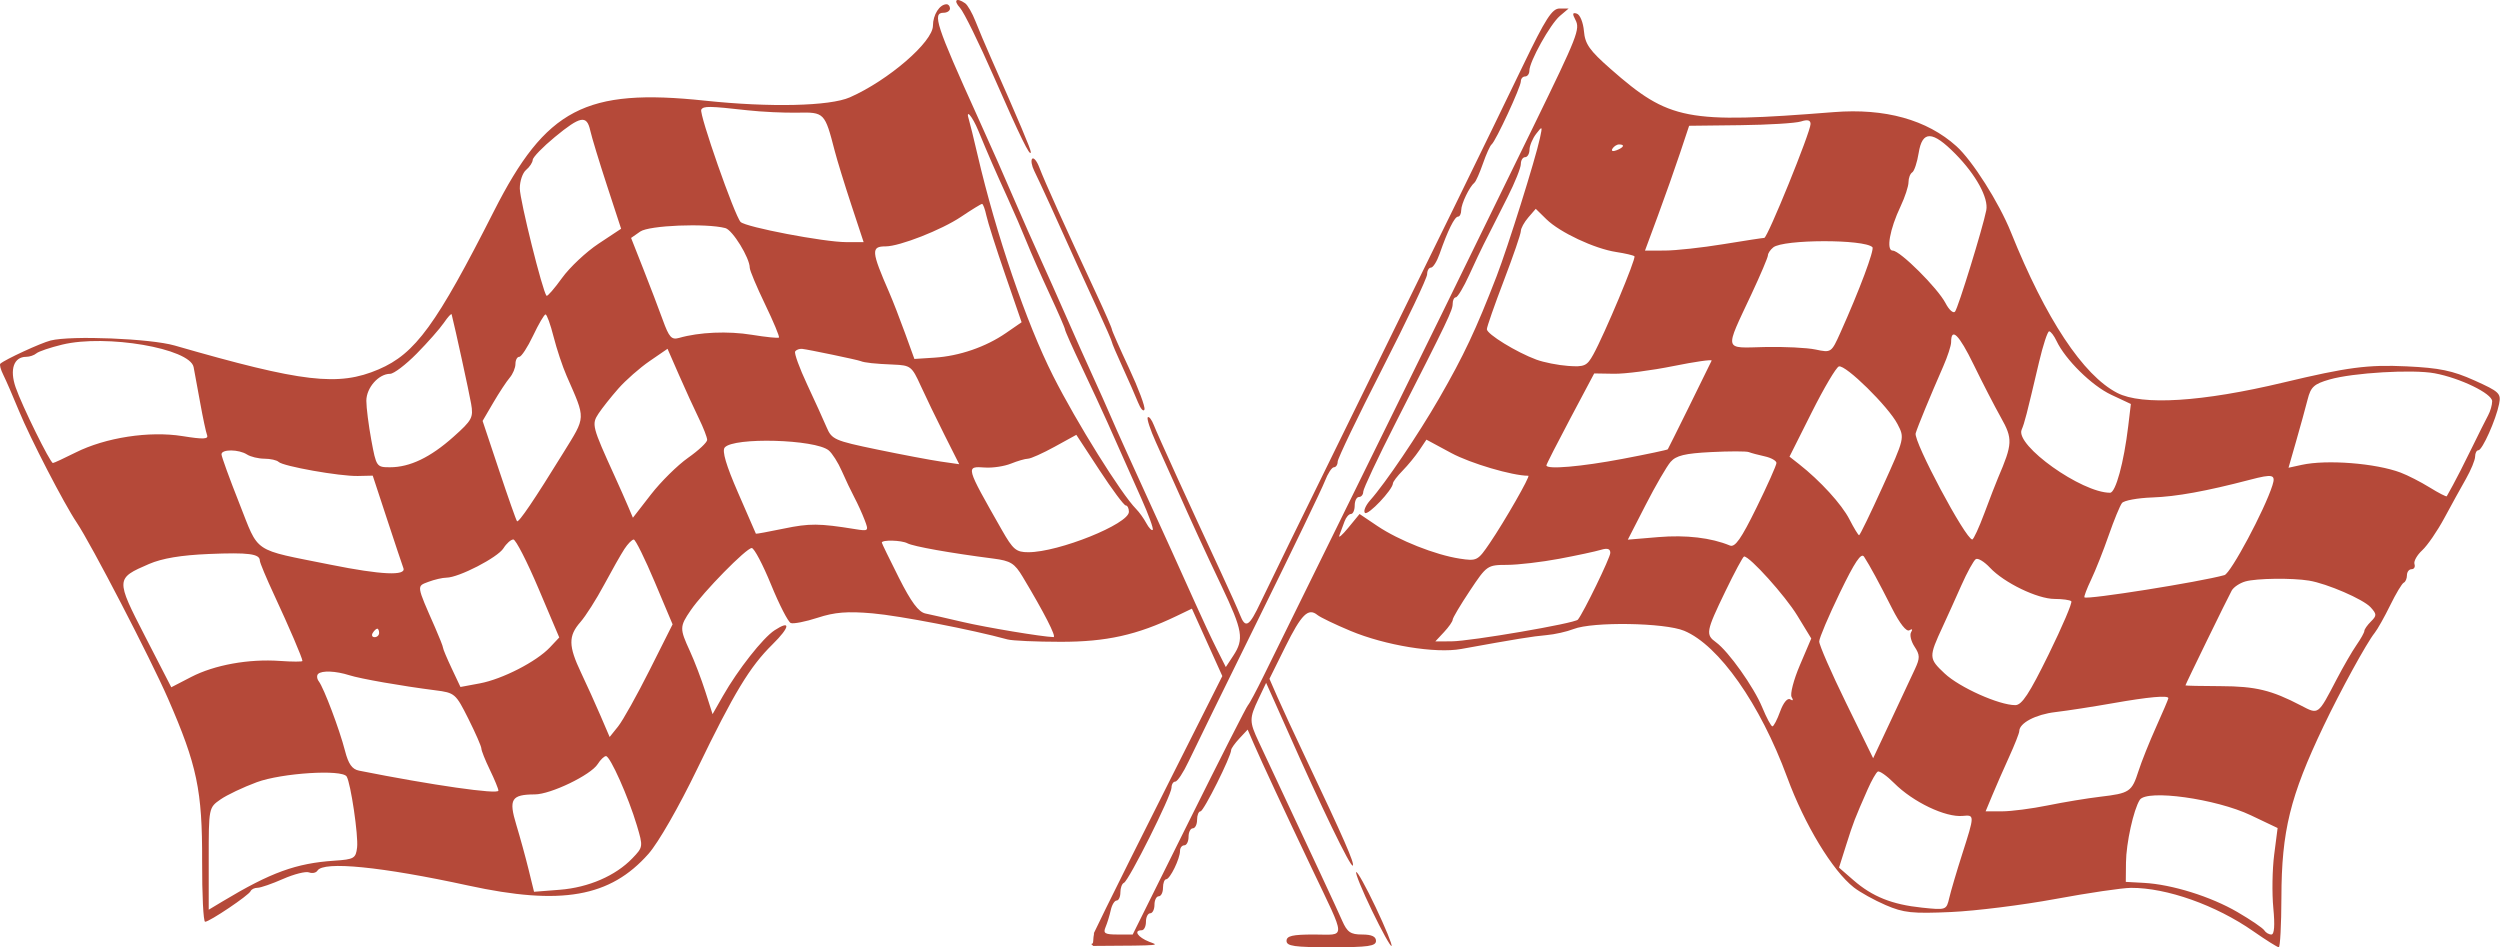<?xml version="1.0" encoding="UTF-8"?> <svg xmlns="http://www.w3.org/2000/svg" width="1454" height="551" viewBox="0 0 1454 551" fill="none"><path fill-rule="evenodd" clip-rule="evenodd" d="M561.324 1.896C562.763 2.894 565.469 7.603 567.337 12.359C569.205 17.114 573.192 26.564 576.197 33.358C592.828 70.944 599.579 86.896 599.512 88.445C599.364 91.867 593.407 79.724 578.048 44.678C569.46 25.087 560.588 7.02 558.328 4.532C554.28 0.071 556.222 -1.639 561.324 1.896ZM552.51 4.947C552.51 6.306 550.838 7.418 548.794 7.418C542.074 7.418 544.391 14.493 568.596 67.945C577.426 87.444 583.546 101.287 590.987 118.59C594.785 127.422 600.937 141.318 604.656 149.471C608.375 157.624 615.315 173.188 620.075 184.058C624.837 194.928 631.785 210.492 635.518 218.645C639.25 226.797 643.722 236.803 645.454 240.879C647.188 244.955 651.641 254.961 655.35 263.113C659.062 271.266 664.877 284.051 668.279 291.524C671.678 298.997 677.506 311.782 681.23 319.935C684.954 328.087 691.222 341.984 695.159 350.816C699.096 359.648 704.706 371.62 707.625 377.418L712.932 387.962L717.273 381.356C723.618 371.704 722.803 366.854 710.489 340.904C699.842 318.47 694.151 306.075 683.269 281.642C680.546 275.528 675.608 264.551 672.295 257.248C668.982 249.948 666.846 243.401 667.548 242.702C668.249 242.001 669.852 244.086 671.111 247.329C673.264 252.888 691.13 292.08 710.402 333.522C715.142 343.713 719.993 354.551 721.185 357.61C724.379 365.814 726.529 364.485 733.256 350.154C736.591 343.046 758.182 298.874 781.232 251.996C832.419 147.895 865.152 80.93 885.989 37.681C898.923 10.837 902.711 4.947 907.045 4.947H912.327L907.226 9.271C901.629 14.017 889.478 35.831 889.478 41.138C889.478 42.973 888.363 44.475 887 44.475C885.638 44.475 884.523 45.757 884.523 47.324C884.523 50.617 869.892 82.158 867.508 84.003C866.631 84.682 864.369 89.685 862.481 95.12C860.593 100.555 858.368 105.558 857.538 106.237C854.612 108.634 849.835 118.568 849.835 122.261C849.835 124.319 848.992 126.001 847.962 126.001C845.994 126.001 841.983 134.122 837.28 147.618C835.742 152.033 833.477 155.647 832.248 155.647C831.019 155.647 830.013 157.399 830.013 159.541C830.013 161.683 818.306 186.343 803.997 214.344C789.689 242.342 777.981 266.715 777.981 268.506C777.981 270.295 777.003 271.76 775.803 271.76C774.607 271.76 772.246 275.374 770.556 279.789C768.866 284.204 751.581 320.058 732.144 359.462C712.709 398.867 694.322 436.386 691.284 442.841C688.246 449.297 684.768 454.576 683.556 454.576C682.342 454.576 681.351 456.175 681.351 458.126C681.351 462.586 656.465 512.339 653.675 513.455C652.545 513.91 651.619 516.41 651.619 519.014C651.619 521.618 650.632 523.75 649.431 523.75C648.227 523.75 646.698 526.25 646.031 529.308C645.367 532.367 644.002 536.814 643.001 539.19C641.462 542.837 642.555 543.514 649.978 543.514H658.779L691.621 477.428C709.681 441.082 725.08 410.787 725.838 410.107C726.596 409.428 730.751 401.646 735.073 392.814C739.396 383.982 762.934 336.178 787.382 286.583C829.03 202.09 847.721 163.968 892.156 72.886C917.672 20.586 919.114 16.91 916.22 11.455C914.359 7.949 914.572 7.109 917.112 7.942C918.948 8.542 920.794 13.112 921.217 18.093C921.857 25.638 924.456 29.321 936.772 40.137C970.843 70.06 980.888 72.001 1066.47 65.213C1096.33 62.843 1120.66 69.595 1137.82 85.011C1147.13 93.383 1162.63 117.829 1169.57 135.103C1189.81 185.468 1211.52 218.276 1231.4 228.527C1245.81 235.958 1280.77 233.766 1328.03 222.471C1365.36 213.55 1377.14 212.004 1399.66 213.071C1418.9 213.985 1426.41 215.542 1439.12 221.256C1453.62 227.776 1454.71 228.811 1453.48 234.915C1451.63 244.15 1443.7 261.878 1441.42 261.878C1440.38 261.878 1439.53 263.511 1439.53 265.51C1439.53 267.506 1437.13 273.341 1434.21 278.48C1431.28 283.616 1425.59 293.933 1421.57 301.406C1417.55 308.879 1411.78 317.269 1408.76 320.048C1405.74 322.828 1403.71 326.439 1404.26 328.077C1404.81 329.713 1404.04 331.052 1402.57 331.052C1401.09 331.052 1399.88 332.626 1399.88 334.552C1399.88 336.477 1399.05 338.421 1398.03 338.876C1397 339.328 1393.45 345.257 1390.13 352.051C1386.8 358.845 1382.73 366.071 1381.09 368.109C1376.51 373.774 1361.17 401.779 1351.31 422.46C1331.92 463.169 1326.96 483.325 1326.87 521.897C1326.82 537.861 1326.14 550.925 1325.34 550.925C1324.54 550.925 1317.85 546.718 1310.47 541.574C1288.75 526.433 1260.16 516.291 1239.42 516.378C1234.33 516.398 1214.55 519.305 1195.47 522.841C1176.4 526.373 1149.08 529.79 1134.77 530.43C1112.2 531.443 1107.16 530.912 1096.73 526.416C1090.11 523.567 1081.78 518.942 1078.2 516.138C1065.75 506.375 1049.56 479.637 1039.43 452.106C1023.72 409.435 999.733 375.301 979.515 366.859C968.219 362.14 926.321 361.481 915.204 365.844C911.277 367.388 904.158 368.984 899.389 369.394C891.475 370.076 881.728 371.659 849.835 377.448C834.899 380.158 805.685 375.38 785.414 366.911C776.557 363.21 767.929 359.062 766.245 357.694C760.868 353.328 756.933 357.224 747.506 376.242L738.306 394.803L743.009 405.542C745.595 411.451 752.981 427.401 759.423 440.988C781.52 487.587 787.957 502.276 786.787 503.44C785.546 504.68 768.479 469.424 748.997 425.365C747 420.849 743.343 412.654 740.873 407.15L736.381 397.147L731.993 406.372C726.532 417.845 726.537 419.644 732.077 431.45C766.661 505.142 776.953 527.209 780.605 535.485C783.556 542.177 785.491 543.514 792.213 543.514C797.734 543.514 800.281 544.685 800.281 547.219C800.281 550.278 795.739 550.925 774.265 550.925C752.791 550.925 748.249 550.278 748.249 547.219C748.249 544.307 751.683 543.514 764.292 543.514C783.051 543.514 783.182 547.568 763.036 505.221C746.683 470.847 733.878 443.353 729.242 432.663L725.635 424.337L720.836 429.471C718.197 432.295 716.039 435.334 716.039 436.22C716.039 439.909 700.063 471.87 698.222 471.87C697.119 471.87 696.217 474.093 696.217 476.811C696.217 479.528 695.102 481.752 693.74 481.752C692.377 481.752 691.262 483.975 691.262 486.693C691.262 489.41 690.147 491.633 688.784 491.633C687.421 491.633 686.306 493.079 686.306 494.848C686.306 499.391 680.479 511.355 678.254 511.378C677.231 511.388 676.396 513.621 676.396 516.338C676.396 519.056 675.281 521.279 673.918 521.279C672.555 521.279 671.44 523.503 671.44 526.22C671.44 528.938 670.325 531.161 668.962 531.161C667.6 531.161 666.485 533.385 666.485 536.102C666.485 538.82 665.37 541.043 664.007 541.043C659.059 541.043 661.693 545.095 668.343 547.716C673.586 549.781 678.242 549.947 635.816 550.15C633.279 547.716 635.816 550.411 635.816 547.219C635.816 544.099 637.014 541.043 635.816 543.514L643.306 528.073C647.424 519.582 664.319 485.761 680.848 452.916L710.903 393.202L702.057 373.594L693.214 353.988L684.186 358.326C661.289 369.327 643.425 373.3 616.931 373.275C602.622 373.263 588.685 372.64 585.959 371.891C565.375 366.239 523.199 358.091 507.466 356.725C492.776 355.45 485.503 356.031 475.573 359.27C468.497 361.577 461.45 362.966 459.914 362.353C458.378 361.74 453.217 351.688 448.447 340.012C443.677 328.337 438.625 318.766 437.22 318.741C434.091 318.689 409.081 344.185 401.747 354.902C395.228 364.431 395.204 365.527 401.229 378.636C403.878 384.395 407.929 395.013 410.236 402.229L414.428 415.352L420.496 404.7C429.165 389.479 443.685 371.022 450.484 366.58C460.134 360.275 459.497 364.717 449.309 374.747C436.044 387.814 426.975 402.812 405.521 447.165C394.763 469.407 382.872 490.127 377.154 496.597C354.889 521.798 326.437 526.806 272.379 515.039C221.809 504.033 188.139 500.698 184.638 506.348C183.833 507.647 181.618 508.117 179.718 507.388C177.817 506.662 171.021 508.378 164.616 511.202C158.211 514.026 151.531 516.338 149.775 516.338C148.018 516.338 146.209 517.218 145.753 518.293C144.738 520.699 121.851 536.102 119.292 536.102C118.276 536.102 117.495 520.259 117.557 500.898C117.688 459.68 114.623 445.052 97.763 406.402C87.559 383.016 52.939 316.259 44.591 303.876C37.282 293.036 17.589 254.956 11.046 239.006C7.564 230.525 3.464 221.085 1.933 218.032C0.401 214.976 -0.384 212.056 0.186 211.539C2.914 209.079 23.712 199.479 29.443 198.036C41.393 195.032 87.49 196.894 101.568 200.953C176.241 222.476 196.787 224.875 220.258 214.808C241.556 205.672 253.737 188.944 287.307 122.738C317.498 63.197 340.501 51.168 410.043 58.547C447.835 62.559 482.59 61.759 494.284 56.61C516.631 46.77 542.6 24.366 542.6 14.926C542.6 8.596 546.497 2.477 550.528 2.477C551.618 2.477 552.51 3.589 552.51 4.947ZM407.86 63.765C406.442 66.052 427.334 125.702 430.744 129.102C433.764 132.113 479.287 140.804 492.092 140.817L502.287 140.824L495.149 119.207C491.224 107.319 486.864 93.144 485.459 87.709C479.701 65.442 479.478 65.213 463.841 65.524C456.056 65.679 442.996 65.059 434.82 64.15C412.3 61.643 409.203 61.598 407.86 63.765ZM563.563 69.798C564.106 71.497 566.358 80.668 568.571 90.179C579.297 136.296 596.859 187.662 612.496 218.645C626.135 245.667 652.134 287.341 660.779 296.04C662.572 297.844 665.238 301.552 666.703 304.282C668.167 307.009 669.842 308.766 670.424 308.182C671.007 307.602 668.058 299.447 663.868 290.061C659.681 280.676 654.773 269.66 652.959 265.584C651.148 261.508 647.188 252.614 644.161 245.82C641.135 239.026 634.329 224.361 629.034 213.234C623.739 202.105 619.408 192.381 619.408 191.627C619.408 190.871 615.397 181.634 610.494 171.098C605.59 160.561 599.582 146.939 597.139 140.824C594.696 134.71 589.654 123.037 585.932 114.884C578.628 98.873 574.941 90.412 568.977 75.974C565.451 67.438 561.294 62.695 563.563 69.798ZM1012.12 72.807L982.392 73.155L977.092 89.077C974.176 97.835 968.4 114.175 964.258 125.384L956.723 145.765L968.319 145.723C974.696 145.699 989.949 144.036 1002.21 142.025C1014.48 140.016 1025.23 138.369 1026.1 138.364C1028.01 138.351 1053.03 76.757 1053.02 72.103C1053.01 69.84 1051.31 69.397 1047.43 70.653C1044.36 71.646 1028.48 72.614 1012.12 72.807ZM322.721 79.68C315.711 85.456 309.916 91.432 309.837 92.966C309.76 94.498 308.023 97.134 305.979 98.826C303.935 100.518 302.287 105.378 302.32 109.627C302.369 116.552 315.64 169.81 317.87 172.031C318.365 172.528 322.421 167.866 326.881 161.673C331.343 155.479 340.897 146.504 348.117 141.724L361.242 133.035L353.023 107.903C348.504 94.078 344.131 79.709 343.308 75.974C341.274 66.737 337.632 67.391 322.721 79.68ZM889.557 87.091C889.513 89.47 888.363 91.415 887 91.415C885.638 91.415 884.523 93.206 884.523 95.392C884.523 97.581 881.064 106.195 876.839 114.538C872.612 122.881 868.326 131.375 867.315 133.413C866.302 135.451 864.329 139.342 862.932 142.06C861.532 144.777 857.734 152.821 854.49 159.931C851.25 167.044 847.761 172.881 846.738 172.901C845.714 172.923 844.879 174.591 844.879 176.607C844.879 180.448 842.387 185.659 811.748 245.82C801.368 266.201 792.87 284.268 792.863 285.965C792.855 287.665 791.733 289.054 790.37 289.054C789.007 289.054 787.892 291.277 787.892 293.994C787.892 296.712 786.906 298.936 785.704 298.936C784.5 298.936 782.825 300.88 781.985 303.259C781.143 305.638 779.802 309.25 779.005 311.288C778.204 313.326 780.516 311.382 784.138 306.967L790.724 298.94L801.079 305.915C813.512 314.29 834.86 322.751 848.975 324.898C858.965 326.417 859.476 326.153 866.51 315.787C875.182 303.009 890.236 276.701 888.876 276.701C879.634 276.701 855.241 269.51 844.079 263.494L829.617 255.702L825.479 261.878C823.204 265.275 818.834 270.606 815.766 273.724C812.699 276.844 810.162 280.179 810.125 281.136C809.981 284.871 795.6 300.035 793.854 298.293C792.835 297.278 794.228 293.948 796.948 290.897C805.672 281.108 824.832 252.777 836.98 231.706C851.366 206.757 858.46 191.682 870.457 160.588C876.998 143.628 892.929 92.83 895.638 80.297C897.164 73.234 897.06 73.118 893.437 77.827C891.346 80.544 889.599 84.712 889.557 87.091ZM1115.89 88.998C1115.02 94.463 1113.33 99.532 1112.15 100.261C1110.96 100.99 1109.99 103.537 1109.99 105.919C1109.99 108.3 1107.92 114.627 1105.39 119.978C1099.03 133.381 1096.85 145.765 1100.84 145.765C1105.09 145.765 1126.98 167.565 1131.52 176.313C1133.54 180.206 1136.02 182.43 1137.04 181.254C1138.82 179.196 1153.24 132.422 1155.22 122.296C1156.62 115.161 1149.22 101.65 1137.31 89.562C1123.85 75.912 1118.01 75.759 1115.89 88.998ZM937.811 86.446C936.943 87.845 937.937 88.26 940.142 87.417C944.433 85.774 945.219 84.003 941.656 84.003C940.373 84.003 938.643 85.102 937.811 86.446ZM604.413 97.257C607.714 105.904 619.019 130.965 637.731 171.098C642.644 181.634 646.663 190.829 646.663 191.533C646.663 192.235 651.155 202.418 656.646 214.158C662.136 225.898 666.173 236.714 665.613 238.191C665.055 239.668 663.353 237.756 661.832 233.939C660.308 230.123 656.274 220.917 652.862 213.484C649.453 206.05 646.663 199.488 646.663 198.903C646.663 198.315 642.912 189.732 638.331 179.828C633.747 169.927 628.256 157.932 626.13 153.177C616.527 131.688 604.091 104.515 601.544 99.448C600.01 96.392 599.468 93.181 600.34 92.311C601.212 91.442 603.046 93.665 604.413 97.257ZM558.955 126.09C547.657 133.694 523.187 143.295 515.102 143.295C506.477 143.295 506.695 146.057 517.211 170.191C519.215 174.793 523.321 185.355 526.333 193.661L531.809 208.763L543.457 208.014C557.979 207.083 573.316 201.798 585.107 193.663L594.166 187.415L584.641 159.795C579.401 144.607 574.468 129.119 573.677 125.384C572.885 121.648 571.757 118.59 571.17 118.59C570.583 118.59 565.087 121.965 558.955 126.09ZM884.523 134.399C884.523 135.999 880.08 148.94 874.649 163.155C869.22 177.368 864.768 190.111 864.758 191.469C864.736 194.305 882.013 204.911 893.596 209.175C897.905 210.761 906.188 212.402 912 212.819C921.515 213.506 922.976 212.846 926.641 206.23C933.197 194.397 951.718 150.178 950.588 149.053C950.021 148.488 945.239 147.369 939.959 146.563C927.407 144.654 907.191 135.164 899.389 127.518L893.195 121.448L888.859 126.468C886.475 129.23 884.523 132.8 884.523 134.399ZM372.367 134.665L367.037 138.386L374.096 156.282C377.979 166.125 383.1 179.539 385.476 186.093C389.146 196.222 390.57 197.789 394.963 196.529C406.737 193.157 423.325 192.448 437.297 194.72C445.474 196.052 452.555 196.771 453.033 196.319C453.511 195.867 449.889 187.176 444.981 177.002C440.075 166.829 436.058 157.26 436.058 155.741C436.058 150 426.061 133.746 421.859 132.654C410.59 129.727 377.513 131.071 372.367 134.665ZM1031.33 143.88C1029.62 145.249 1028.23 147.324 1028.23 148.49C1028.23 149.656 1023.92 159.805 1018.66 171.041C1002.85 204.788 1002.26 202.401 1026.25 201.835C1037.56 201.569 1050.93 202.223 1055.95 203.288C1065.04 205.213 1065.12 205.153 1070.4 193.406C1081.37 168.998 1090.32 145.091 1088.99 143.759C1084.27 139.055 1037.21 139.154 1031.33 143.88ZM310.052 195.219C306.841 201.989 303.219 207.527 302 207.527C300.781 207.527 299.785 209.385 299.785 211.656C299.785 213.926 298.278 217.54 296.435 219.685C294.594 221.832 290.295 228.361 286.883 234.196L280.679 244.805L290.265 273.551C295.538 289.36 300.231 302.673 300.694 303.135C301.68 304.119 310.766 290.699 327.644 263.331C340.885 241.857 340.781 244.281 329.562 218.645C327.181 213.21 323.759 202.925 321.953 195.793C320.147 188.66 318.043 182.842 317.28 182.867C316.514 182.889 313.264 188.448 310.052 195.219ZM242.362 205.657C235.986 212.12 229.032 217.409 226.903 217.409C220.216 217.409 213.065 225.525 213.065 233.114C213.065 237.072 214.373 247.386 215.971 256.035C218.826 271.481 219.019 271.76 226.819 271.76C238.377 271.76 250.298 266.046 263.709 254.079C274.624 244.338 275.404 242.878 273.999 234.797C272.84 228.119 264.72 190.859 262.674 182.823C262.5 182.143 260.466 184.359 258.154 187.746C255.84 191.133 248.734 199.194 242.362 205.657ZM1185.9 210.616C1178.44 242.28 1177.54 245.748 1175.78 249.931C1171.95 259.015 1210.64 286.583 1227.21 286.583C1230.46 286.583 1235.25 269.033 1237.78 247.799L1239.31 234.955L1227.86 229.584C1216.57 224.292 1201.17 209.128 1196.06 198.263C1194.62 195.205 1192.69 192.704 1191.78 192.704C1190.87 192.704 1188.22 200.763 1185.9 210.616ZM1134.77 199.054C1134.77 201.025 1132.71 207.352 1130.18 213.113C1122.59 230.436 1115.32 248.061 1114.15 251.996C1112.77 256.606 1143.24 313.758 1147.07 313.758C1147.82 313.758 1151.01 306.811 1154.18 298.318C1157.34 289.827 1160.89 280.654 1162.06 277.936C1170.55 258.15 1170.69 255.181 1163.73 242.821C1160.08 236.318 1152.93 222.466 1147.86 212.039C1139.38 194.604 1134.77 190.029 1134.77 199.054ZM36.202 200.422C29.227 202.11 22.46 204.397 21.167 205.509C19.871 206.618 17.208 207.527 15.245 207.527C8.035 207.527 5.491 214.862 9.091 225.275C12.792 235.995 29.202 269.29 30.78 269.29C31.333 269.29 37.285 266.535 44.007 263.168C61.417 254.449 86.871 250.546 106.145 253.642C118.206 255.578 121.351 255.452 120.434 253.076C119.79 251.398 117.991 242.964 116.44 234.335C114.889 225.705 113.164 216.33 112.607 213.501C110.463 202.619 61.66 194.266 36.202 200.422ZM462.466 204.439C461.839 205.457 464.971 214.074 469.421 223.586C473.873 233.097 478.96 244.281 480.721 248.441C483.759 255.601 485.33 256.292 510.166 261.443C524.599 264.438 541.237 267.582 547.144 268.437L557.88 269.986L549.314 252.962C544.602 243.599 538.35 230.659 535.417 224.203C530.347 213.044 529.574 212.449 519.619 212.046C508.95 211.616 502.699 210.944 500.479 209.99C498.786 209.264 470.226 203.298 466.556 202.903C464.934 202.73 463.093 203.421 462.466 204.439ZM359.636 225.994C355.337 230.876 350.132 237.44 348.068 240.58C344.017 246.749 344.356 248.071 357.391 276.701C360.174 282.816 363.722 290.81 365.273 294.466L368.095 301.114L378.596 287.581C384.374 280.138 394.089 270.54 400.191 266.251C406.291 261.965 411.284 257.281 411.289 255.843C411.291 254.407 409.118 248.785 406.46 243.349C403.801 237.914 398.613 226.58 394.931 218.163L388.239 202.858L377.845 209.99C372.129 213.911 363.935 221.113 359.636 225.994ZM938.685 217.38L927.189 217.189L913.289 243.377C905.645 257.78 899.389 270.058 899.389 270.661C899.389 273.178 919.644 271.444 943.737 266.866C957.905 264.176 969.718 261.673 969.991 261.307C970.382 260.784 992.548 215.952 995.484 209.746C995.87 208.928 985.836 210.354 973.185 212.913C960.534 215.472 945.008 217.484 938.685 217.38ZM1053.71 239.804L1040.77 265.584L1046.27 269.897C1058.63 279.592 1071.15 293.298 1075.62 302.024C1078.23 307.12 1080.76 311.288 1081.25 311.288C1081.74 311.288 1087.91 298.562 1094.96 283.011C1107.78 254.738 1107.78 254.729 1103.58 246.63C1098.31 236.467 1073.32 211.908 1069.49 213.121C1067.92 213.62 1060.82 225.626 1053.71 239.804ZM1354.87 220.705C1345.81 223.321 1343.96 225.004 1342.11 232.321C1340.92 237.027 1337.93 247.89 1335.47 256.463L1331 272.044L1338.68 270.364C1353.22 267.18 1381.62 269.393 1396.17 274.848C1400.26 276.38 1407.89 280.283 1413.13 283.522C1418.37 286.761 1422.83 289.051 1423.04 288.614C1423.25 288.177 1424.87 285.251 1426.63 282.116C1428.4 278.981 1433.2 269.532 1437.31 261.117C1441.42 252.703 1445.83 243.891 1447.11 241.531C1448.39 239.172 1449.44 235.496 1449.44 233.361C1449.44 228.902 1430.83 219.86 1415.99 217.108C1403.19 214.734 1368.48 216.777 1354.87 220.705ZM597.89 266.775C596.274 266.799 591.814 268.086 587.979 269.638C584.143 271.189 577.382 272.215 572.952 271.918C561.49 271.155 561.393 270.792 582.664 308.2C589.188 319.67 590.969 321.17 598.08 321.17C615.702 321.17 656.574 304.741 656.574 297.658C656.574 295.642 655.739 293.98 654.716 293.96C653.692 293.94 646.812 284.693 639.426 273.408L625.992 252.891L613.41 259.81C606.487 263.615 599.505 266.75 597.89 266.775ZM421.495 260.28C419.837 262.271 422.305 270.621 429.277 286.625C434.891 299.509 439.55 310.213 439.631 310.408C439.711 310.604 447.015 309.262 455.863 307.429C470.853 304.321 476.462 304.363 497.362 307.738C505.206 309.003 505.335 308.877 502.855 302.377C501.46 298.716 498.781 292.828 496.903 289.298C495.025 285.768 491.737 278.86 489.597 273.954C487.456 269.045 484.032 263.645 481.988 261.955C474.163 255.48 426.586 254.163 421.495 260.28ZM971.629 268.625C969.372 271.217 962.848 282.457 957.134 293.602L946.74 313.867L964.567 312.372C980.603 311.026 995.204 312.748 1006.09 317.266C1009.09 318.512 1012.61 313.501 1021.58 295.254C1027.96 282.265 1033.18 270.572 1033.18 269.272C1033.18 267.975 1030.12 266.239 1026.37 265.416C1022.62 264.591 1018.44 263.472 1017.08 262.931C1015.72 262.387 1005.86 262.387 995.167 262.928C979.951 263.699 974.842 264.937 971.629 268.625ZM128.823 264.225C128.823 265.515 133.471 278.309 139.153 292.653C150.929 322.388 146.11 319.147 192.394 328.458C221.64 334.343 236.343 335.032 234.619 330.434C233.982 328.737 229.708 315.937 225.122 301.991L216.782 276.637L208.11 276.83C197.639 277.064 164.589 271.189 162.034 268.64C161.028 267.639 157.327 266.802 153.806 266.782C150.288 266.76 145.734 265.665 143.689 264.349C138.898 261.261 128.823 261.177 128.823 264.225ZM1308.5 279.043C1282.96 285.718 1265.81 288.826 1251.81 289.32C1243.27 289.622 1235.33 291.074 1234.16 292.549C1232.98 294.024 1229.52 302.456 1226.44 311.288C1223.37 320.12 1218.78 331.709 1216.24 337.04C1213.7 342.372 1211.93 347.046 1212.31 347.426C1213.79 348.904 1279.63 338.439 1293.74 334.486C1297.4 333.458 1317.12 296.569 1321.65 282.26C1323.65 275.94 1321.96 275.525 1308.5 279.043ZM512.867 315.587C512.867 316.002 517.329 325.187 522.783 336.003C529.946 350.208 534.242 355.986 538.269 356.821C541.331 357.459 551.086 359.675 559.944 361.75C573.611 364.949 606.187 370.37 612.724 370.53C614.589 370.577 607.317 356.35 594.815 335.501C590.067 327.586 587.785 326.163 577.736 324.871C552.567 321.634 531.272 317.842 527.733 315.967C524.309 314.154 512.867 313.86 512.867 315.587ZM363.154 319.317C361.15 322.375 355.828 331.751 351.328 340.153C346.826 348.558 340.637 358.294 337.57 361.79C330.469 369.885 330.55 375.698 337.984 391.332C341.279 398.261 346.358 409.49 349.272 416.284L354.569 428.636L359.52 422.46C362.243 419.063 370.479 404.322 377.825 389.701L391.18 363.119L380.788 338.471C375.075 324.915 369.589 313.808 368.598 313.791C367.607 313.773 365.156 316.259 363.154 319.317ZM292.817 318.872C289.45 324.251 266.819 335.929 259.683 335.968C257.386 335.983 252.659 337.072 249.175 338.394C242.215 341.033 242.062 339.98 253.06 364.994C255.592 370.755 257.664 376.047 257.664 376.756C257.664 377.465 259.943 382.883 262.731 388.794L267.8 399.546L279.061 397.449C292.148 395.01 312.02 384.81 319.832 376.519L325.265 370.75L313.182 342.255C306.536 326.583 299.956 313.758 298.561 313.758C297.163 313.758 294.579 316.061 292.817 318.872ZM906.822 324.992C896.601 326.911 882.979 328.507 876.549 328.532C865.013 328.581 864.731 328.776 854.87 343.58C849.376 351.829 844.879 359.401 844.879 360.406C844.879 361.414 842.605 364.67 839.827 367.642L834.775 373.05L844.163 373.006C855.288 372.951 915.955 362.533 917.704 360.376C920.994 356.322 936.554 324.295 936.554 321.58C936.554 319.142 934.912 318.62 930.979 319.811C927.912 320.738 917.042 323.07 906.822 324.992ZM1058.06 373.05C1058.01 375.088 1065.05 391.208 1073.7 408.872L1089.42 440.988L1099.86 418.754C1105.6 406.525 1111.85 393.185 1113.74 389.108C1116.71 382.71 1116.68 380.928 1113.48 376.069C1111.45 372.973 1110.56 369.189 1111.51 367.657C1112.54 365.997 1112.13 365.56 1110.48 366.57C1108.8 367.608 1104.92 362.716 1100.5 353.983C1092.57 338.337 1087.65 329.246 1084.16 323.816C1082.49 321.209 1078.79 326.701 1070.03 344.815C1063.5 358.306 1058.11 371.012 1058.06 373.05ZM86.668 328.018C67.22 336.415 67.203 336.704 84.378 370.093L99.619 399.717L111.182 393.733C124.775 386.702 144.631 383.117 162.864 384.402C170.032 384.906 175.9 384.918 175.9 384.427C175.9 382.801 168.134 364.66 159.569 346.272C154.923 336.299 151.122 327.22 151.122 326.096C151.122 322.086 144.606 321.232 121.39 322.203C105.322 322.877 94.304 324.72 86.668 328.018ZM1140.68 340.548C1137.27 348.234 1132.42 358.968 1129.9 364.403C1121.66 382.188 1121.69 382.932 1131 391.688C1139.61 399.788 1162.63 410.107 1172.09 410.107C1175.91 410.107 1180.23 403.533 1191.51 380.565C1199.48 364.319 1205.4 350.423 1204.66 349.684C1203.93 348.948 1199.57 348.345 1194.98 348.345C1185 348.345 1165.57 338.952 1157.33 330.138C1154.06 326.647 1150.38 324.419 1149.14 325.184C1147.89 325.95 1144.09 332.863 1140.68 340.548ZM1003.42 344.022C992.213 367.244 991.874 369.09 997.996 373.527C1005.28 378.801 1020.03 399.566 1024.92 411.409C1027.42 417.477 1030.08 422.445 1030.83 422.45C1031.58 422.455 1033.61 418.552 1035.34 413.774C1037.2 408.652 1039.59 405.769 1041.18 406.745C1042.82 407.758 1043.15 407.244 1042.02 405.421C1041 403.783 1043.15 395.443 1046.8 386.89L1053.43 371.336L1045.29 357.988C1038.29 346.502 1017.71 323.64 1014.37 323.64C1013.76 323.64 1008.83 332.813 1003.42 344.022ZM1305.97 338.147C1302.69 339.064 1299.09 341.453 1297.97 343.461C1295.7 347.52 1271.04 398.069 1271.05 398.632C1271.05 398.83 1280.27 399.025 1291.53 399.067C1311.86 399.143 1321.02 401.352 1338.26 410.342C1348.54 415.701 1348.05 416.064 1358.89 395.285C1362.79 387.811 1368.03 378.747 1370.54 375.14C1373.05 371.533 1375.11 367.84 1375.11 366.933C1375.11 366.027 1376.83 363.566 1378.94 361.464C1382.4 358.012 1382.38 357.207 1378.75 353.2C1374.51 348.535 1353.44 339.412 1342.9 337.683C1333.08 336.069 1312.48 336.331 1305.97 338.147ZM216.782 368.109C215.939 369.468 216.432 370.58 217.874 370.58C219.316 370.58 220.498 369.468 220.498 368.109C220.498 366.75 220.008 365.639 219.406 365.639C218.804 365.639 217.624 366.75 216.782 368.109ZM185.005 391.969C184.108 392.863 184.299 394.808 185.426 396.292C188.372 400.169 197.495 424.355 200.647 436.64C202.624 444.351 204.78 447.404 208.818 448.207C251.271 456.659 289.874 462.19 289.874 459.826C289.874 458.808 287.644 453.373 284.919 447.748C282.193 442.122 279.963 436.534 279.963 435.326C279.963 434.118 276.561 426.343 272.404 418.045C265.035 403.346 264.547 402.923 253.201 401.478C233.526 398.97 209.666 394.79 203.154 392.71C195.3 390.203 187.114 389.869 185.005 391.969ZM1228.92 408.973C1217.34 411.019 1202.29 413.346 1195.47 414.144C1183.96 415.496 1174.41 420.523 1174.41 425.239C1174.41 426.348 1171.74 433.125 1168.47 440.297C1165.2 447.471 1160.8 457.511 1158.69 462.605L1154.84 471.87H1164.47C1169.76 471.87 1181.69 470.321 1190.98 468.428C1200.26 466.536 1214 464.265 1221.51 463.383C1238.6 461.377 1239.88 460.513 1243.76 448.4C1245.5 442.965 1250.12 431.415 1254.03 422.737C1257.94 414.055 1261.13 406.552 1261.13 406.061C1261.13 404.284 1249.57 405.329 1228.92 408.973ZM347.627 444.388C343.657 450.727 320.332 461.98 311.068 462.025C297.369 462.094 295.741 464.769 300.29 479.738C302.483 486.959 305.699 498.672 307.436 505.765L310.595 518.661L325.63 517.48C342.277 516.17 358.023 509.347 367.751 499.223C374.066 492.651 374.094 492.451 370.394 480.032C365.501 463.601 354.872 439.753 352.443 439.753C351.393 439.753 349.225 441.838 347.627 444.388ZM1086.27 459.003C1078.67 476.257 1077.97 478.071 1073.77 491.327L1069.57 504.609L1077.97 511.914C1088.97 521.487 1100.4 526.072 1117.82 527.885C1131.91 529.355 1132.04 529.308 1133.69 522.235C1134.6 518.312 1138 506.795 1141.25 496.644C1148.48 474.053 1148.48 473.858 1141.58 474.53C1131.53 475.511 1112.62 466.479 1101.63 455.453C1097.37 451.182 1093.08 448.17 1092.1 448.766C1091.11 449.359 1088.49 453.966 1086.27 459.003ZM149.358 454.924C141.469 457.835 131.953 462.358 128.204 464.977C121.415 469.72 121.39 469.839 121.39 499.415V529.093L129.443 524.256C157.488 507.41 172.151 502.071 194.482 500.574C205.937 499.806 206.933 499.225 207.686 492.886C208.494 486.105 203.98 455.436 201.611 451.614C198.965 447.347 163.873 449.571 149.358 454.924ZM1244.49 465.209C1240.9 470.783 1236.57 490.403 1236.47 501.649L1236.36 512.902L1246.89 513.478C1263.19 514.369 1285.74 521.403 1301.28 530.45C1309.05 534.973 1316.09 539.764 1316.91 541.095C1317.74 542.424 1319.59 543.514 1321.03 543.514C1322.75 543.514 1323.14 538.219 1322.16 528.073C1321.34 519.582 1321.56 505.646 1322.66 497.106L1324.66 481.581L1309.11 474.18C1288.82 464.525 1248.54 458.932 1244.49 465.209ZM800.09 527.646C805.707 539.484 809.857 549.611 809.317 550.15C808.777 550.691 803.68 541.503 797.994 529.736C792.308 517.969 788.155 507.842 788.767 507.232C789.379 506.622 794.475 515.807 800.09 527.646Z" fill="#B54939"></path></svg> 